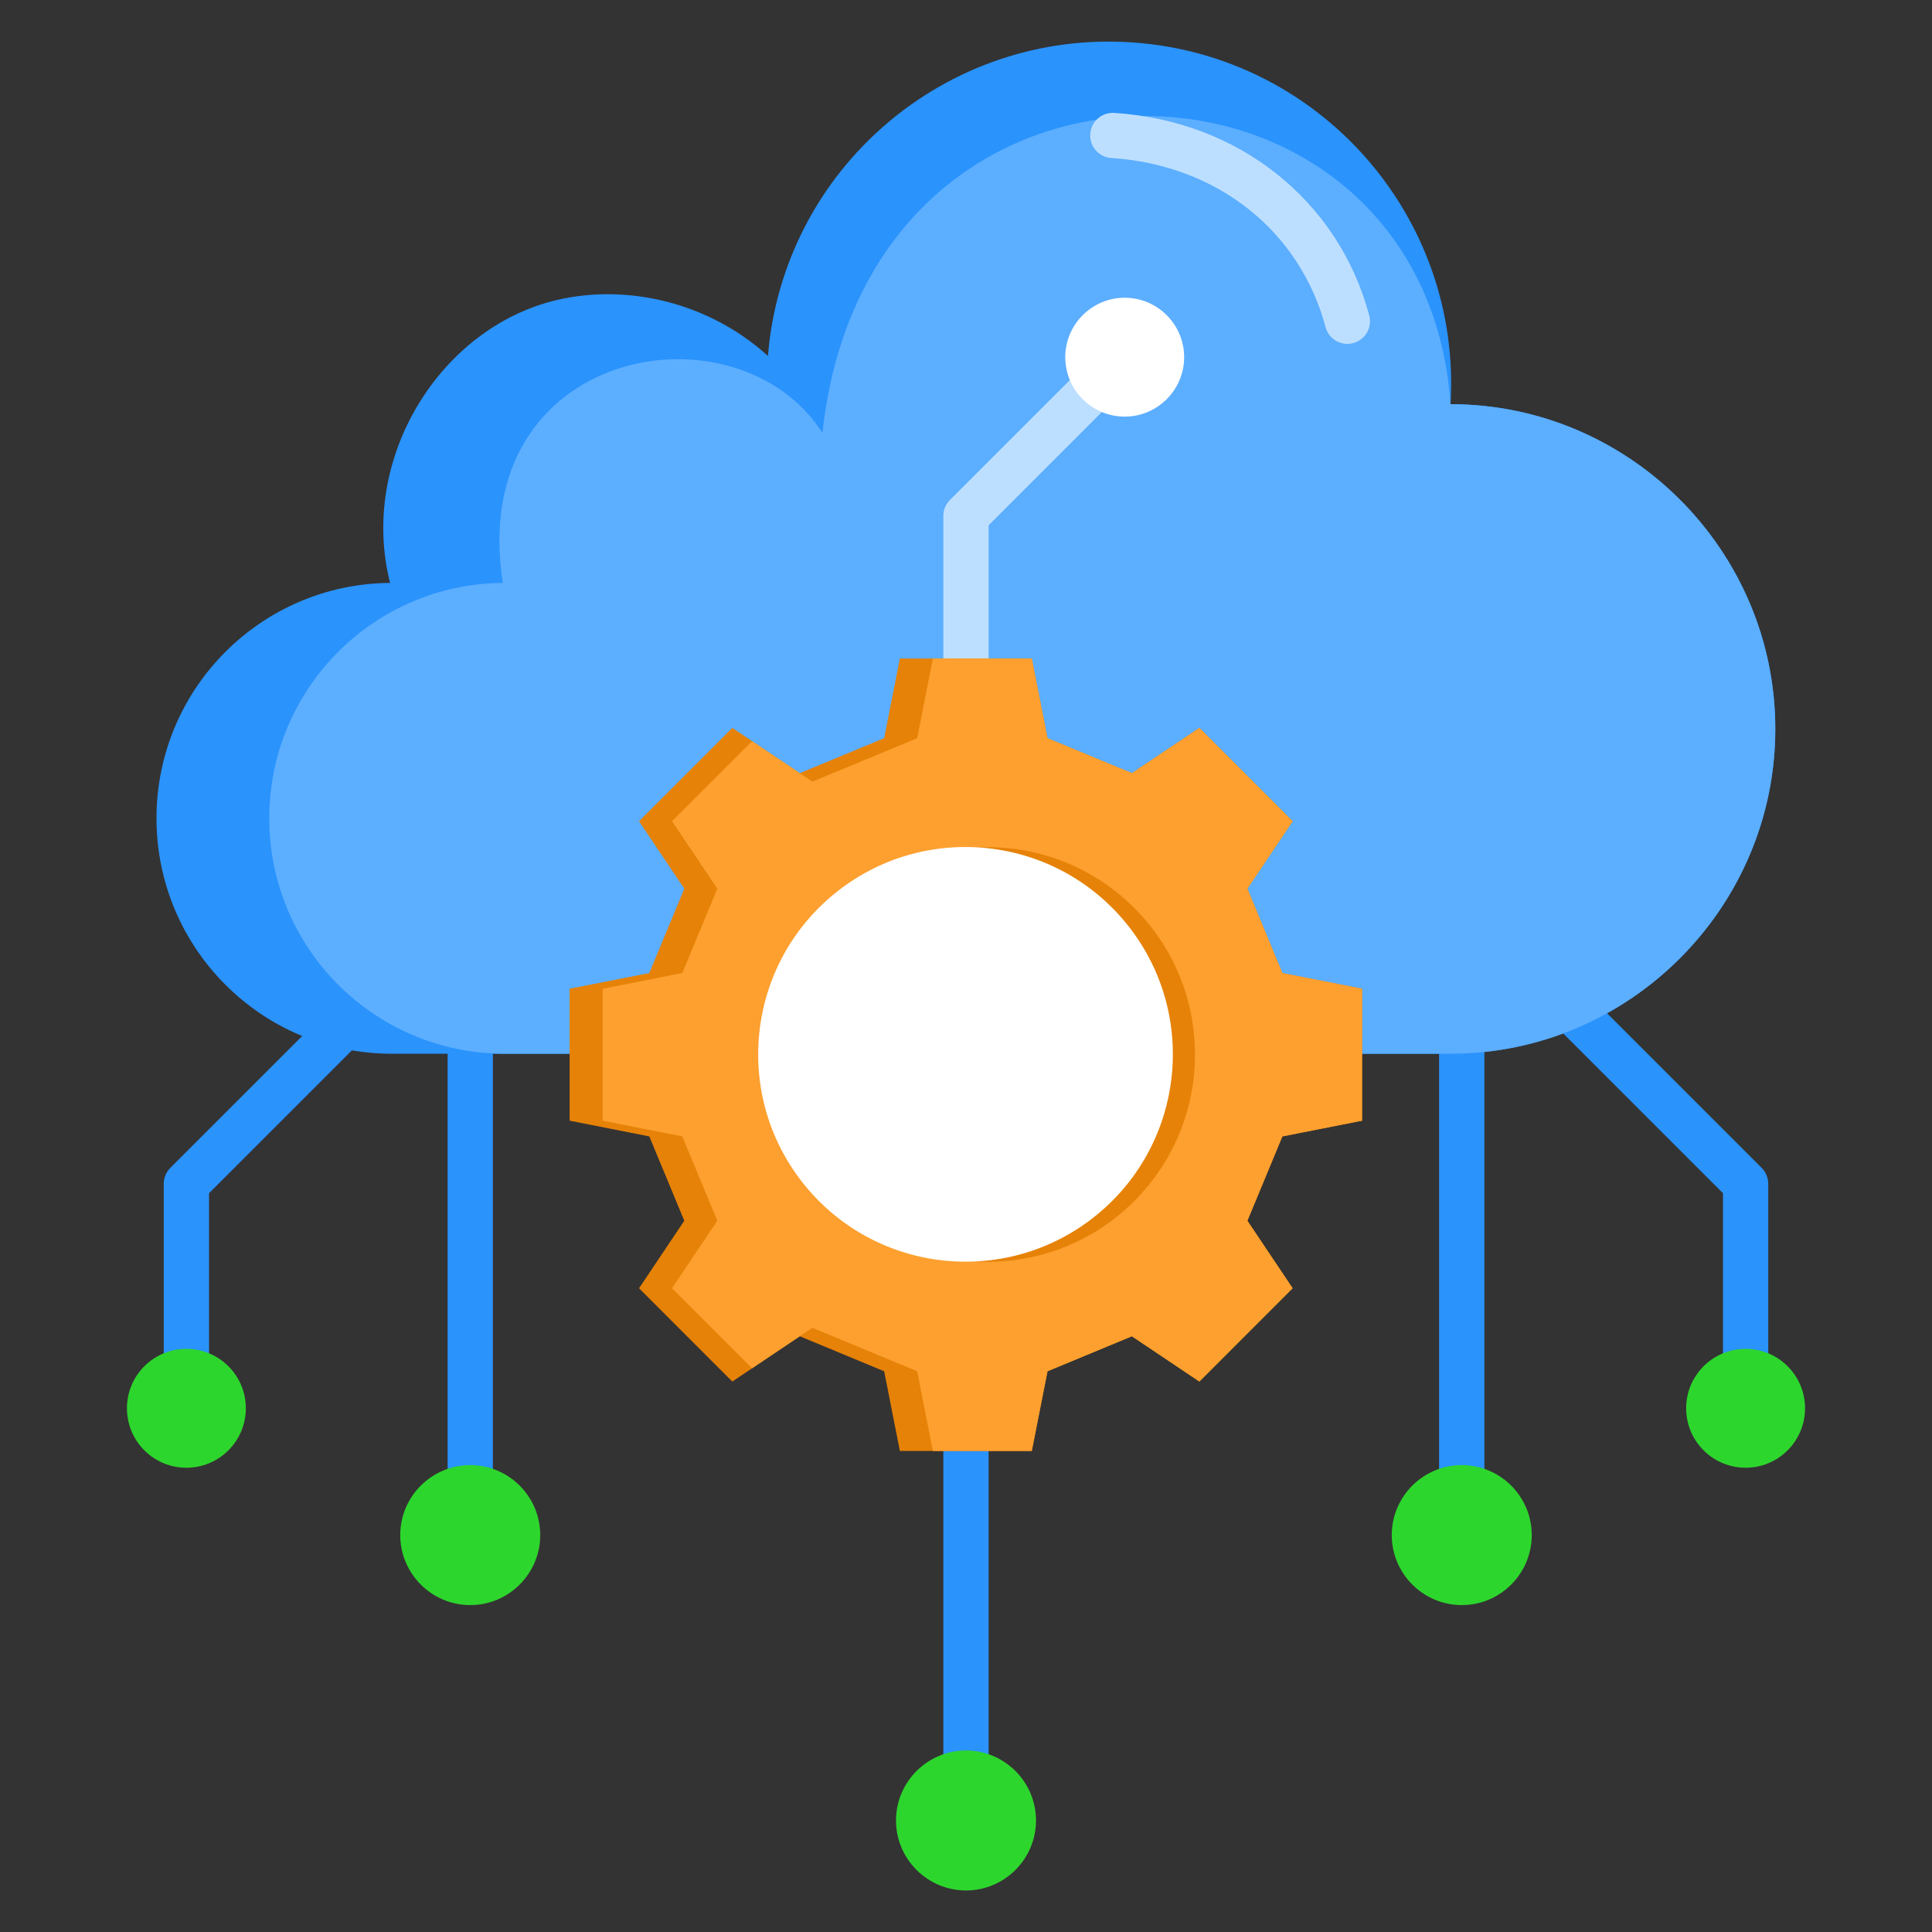 <svg xmlns="http://www.w3.org/2000/svg" width="48" height="48" viewBox="0 0 48 48" fill="none"><rect x="0" y="0" width="48" height="48" fill="#333333" stroke="none"/><path fill-rule="evenodd" clip-rule="evenodd" d="M38.889 24.137L43.767 29.014C43.877 29.124 43.931 29.268 43.931 29.412H43.932V34.989H42.807V29.645L38.094 24.932L38.889 24.137Z" fill="#2A93FC"></path><path d="M35.754 24.704H36.879V38.139H35.754V24.704Z" fill="#2A93FC"></path><path d="M24.562 35.076V45.229H23.437V35.076H24.562Z" fill="#2A93FC"></path><path fill-rule="evenodd" clip-rule="evenodd" d="M9.906 24.932L5.193 29.645V34.989H4.068V29.412C4.068 29.268 4.123 29.124 4.233 29.014L9.111 24.137L9.906 24.932Z" fill="#2A93FC"></path><path d="M11.121 24.704H12.246V38.139H11.121V24.704Z" fill="#2A93FC"></path><path fill-rule="evenodd" clip-rule="evenodd" d="M19.079 8.843C19.458 4.199 23.504 0.726 28.151 1.055C32.799 1.383 36.316 5.391 36.038 10.042C40.476 10.042 44.107 13.673 44.107 18.111C44.107 22.549 40.476 26.18 36.038 26.18H9.691C6.479 26.154 3.888 23.543 3.888 20.331C3.888 17.118 6.479 14.507 9.691 14.482C8.91 11.385 10.937 8.139 13.83 7.455C15.581 7.042 17.613 7.512 19.079 8.843Z" fill="#2A93FC"></path><path fill-rule="evenodd" clip-rule="evenodd" d="M36.038 10.042C40.476 10.042 44.107 13.673 44.107 18.111C44.107 22.549 40.476 26.18 36.038 26.18H12.492C9.28 26.154 6.689 23.543 6.689 20.331C6.689 17.118 9.28 14.507 12.492 14.482C11.581 8.628 18.282 7.422 20.433 10.751C21.596 0.077 35.388 0.68 36.038 10.042Z" fill="#5CAEFF"></path><path fill-rule="evenodd" clip-rule="evenodd" d="M11.683 39.878C12.641 39.878 13.422 39.097 13.422 38.139C13.422 37.181 12.641 36.4 11.683 36.4C10.725 36.4 9.944 37.181 9.944 38.139C9.944 39.097 10.725 39.878 11.683 39.878Z" fill="#2DD62D"></path><path fill-rule="evenodd" clip-rule="evenodd" d="M3.586 36.033C4.163 36.61 5.098 36.61 5.675 36.033C6.252 35.456 6.252 34.521 5.675 33.944C5.098 33.368 4.163 33.368 3.586 33.944C3.01 34.521 3.01 35.456 3.586 36.033Z" fill="#2DD62D"></path><path fill-rule="evenodd" clip-rule="evenodd" d="M36.317 39.878C37.275 39.878 38.056 39.097 38.056 38.139C38.056 37.181 37.275 36.4 36.317 36.4C35.359 36.4 34.578 37.181 34.578 38.139C34.578 39.097 35.359 39.878 36.317 39.878Z" fill="#2DD62D"></path><path fill-rule="evenodd" clip-rule="evenodd" d="M44.413 36.033C43.837 36.61 42.902 36.61 42.325 36.033C41.748 35.456 41.748 34.521 42.325 33.944C42.902 33.368 43.837 33.368 44.413 33.944C44.99 34.521 44.99 35.456 44.413 36.033Z" fill="#2DD62D"></path><path fill-rule="evenodd" clip-rule="evenodd" d="M27.612 3.926C27.302 3.906 27.067 3.639 27.087 3.33C27.106 3.021 27.373 2.785 27.682 2.805C29.232 2.905 30.616 3.446 31.711 4.314C32.824 5.195 33.636 6.409 34.018 7.836C34.098 8.136 33.92 8.444 33.621 8.524C33.321 8.604 33.013 8.426 32.933 8.126C32.614 6.934 31.94 5.924 31.017 5.193C30.098 4.465 28.929 4.011 27.612 3.926Z" fill="#BDDFFF"></path><path fill-rule="evenodd" clip-rule="evenodd" d="M23.437 17.43V12.817C23.437 12.659 23.502 12.517 23.607 12.415L27.546 8.476L28.341 9.271L24.562 13.05V17.43H23.437Z" fill="#BDDFFF"></path><path fill-rule="evenodd" clip-rule="evenodd" d="M27.943 10.351C28.757 10.351 29.42 9.687 29.42 8.874C29.42 8.06 28.757 7.397 27.943 7.397C27.13 7.397 26.466 8.06 26.466 8.874C26.466 9.687 27.13 10.351 27.943 10.351Z" fill="white"></path><path fill-rule="evenodd" clip-rule="evenodd" d="M24 46.968C24.958 46.968 25.739 46.187 25.739 45.229C25.739 44.272 24.958 43.49 24 43.49C23.042 43.49 22.261 44.272 22.261 45.229C22.261 46.187 23.042 46.968 24 46.968Z" fill="#2DD62D"></path><path fill-rule="evenodd" clip-rule="evenodd" d="M26.025 18.34L28.121 19.209L29.798 18.085L32.115 20.403L30.991 22.079L31.86 24.175L33.84 24.565V27.843L31.86 28.234L30.991 30.329L32.115 32.006L29.798 34.324L28.121 33.199L26.025 34.069L25.635 36.048H22.357L21.967 34.069L19.871 33.199L18.194 34.324L15.877 32.006L17.001 30.329L16.132 28.234L14.152 27.843V24.565L16.132 24.175L17.001 22.079L15.877 20.403L18.194 18.085L19.871 19.209L21.967 18.34L22.357 16.361H25.635L26.025 18.34Z" fill="#E68207"></path><path fill-rule="evenodd" clip-rule="evenodd" d="M26.025 18.34L28.121 19.209L29.798 18.085L32.115 20.403L30.991 22.079L31.86 24.175L33.84 24.565V27.843L31.86 28.234L30.991 30.329L32.115 32.006L29.798 34.324L28.121 33.199L26.025 34.069L25.635 36.048H23.177L22.787 34.069L20.184 32.989L18.685 33.995L16.696 32.006L17.821 30.329L16.951 28.234L14.972 27.843V24.565L16.951 24.175L17.821 22.079L16.696 20.403L18.685 18.414L20.184 19.419L22.787 18.34L23.177 16.361H25.635L26.025 18.34Z" fill="#FDA02F"></path><path d="M24.823 31.341C27.662 31.185 29.838 28.756 29.681 25.916C29.525 23.076 27.096 20.901 24.256 21.057C21.416 21.214 19.241 23.643 19.397 26.483C19.554 29.323 21.983 31.498 24.823 31.341Z" fill="#E68207"></path><path d="M27.255 30.178C29.454 28.374 29.775 25.128 27.971 22.928C26.167 20.729 22.921 20.408 20.722 22.212C18.522 24.016 18.201 27.262 20.005 29.462C21.809 31.661 25.055 31.982 27.255 30.178Z" fill="white"></path></svg>